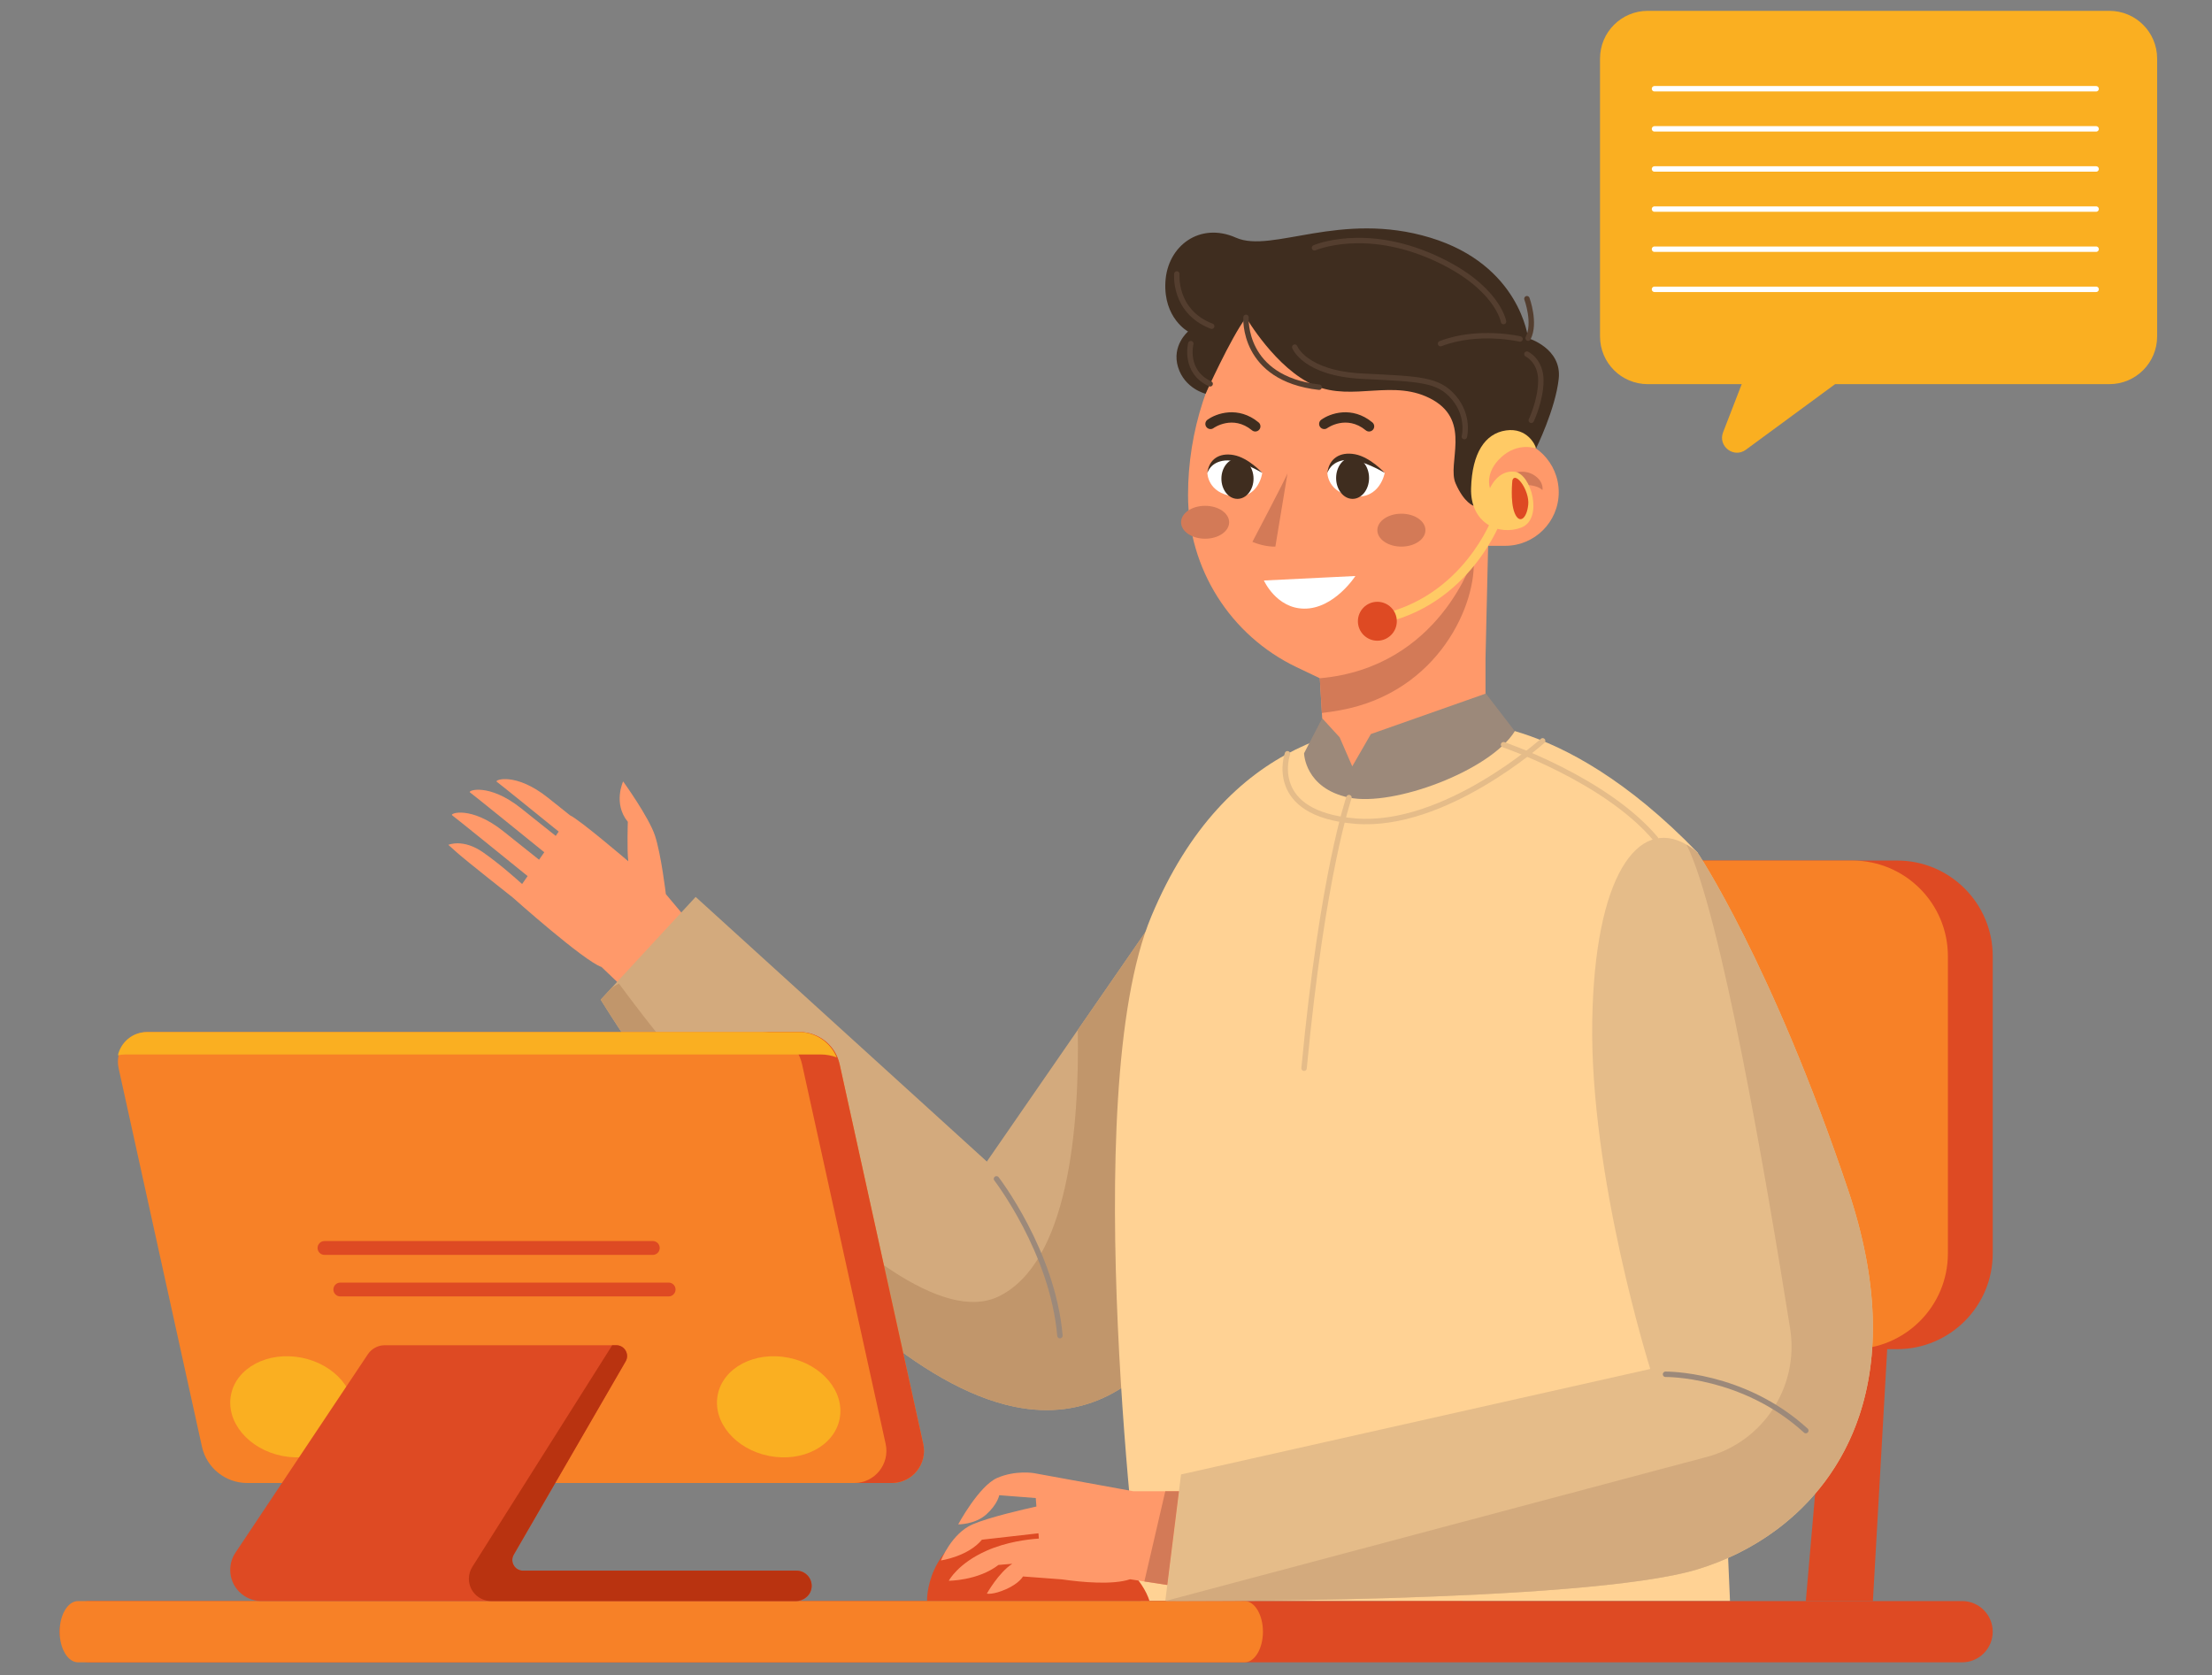 <svg width="408" height="309" viewBox="0 0 408 309" fill="none" xmlns="http://www.w3.org/2000/svg">
<rect x="0" y="0" width="408" height="309" fill="#808080" stroke="none"/>
<g clip-path="url(#clip0_905_1130)">
<path d="M389.078 2H303.923C299.062 2 295.122 5.94 295.122 10.801V62.052C295.122 66.913 299.062 70.853 303.923 70.853H321.256L317.819 79.734C316.824 82.306 319.802 84.584 322.024 82.951L338.484 70.852H389.079C393.94 70.852 397.88 66.912 397.88 62.051V10.801C397.88 5.94 393.94 2 389.079 2H389.078Z" fill="#FAAF21"/>
<path d="M305.168 16.367H386.624" stroke="white" stroke-linecap="round" stroke-linejoin="round"/>
<path d="M305.168 23.766H386.624" stroke="white" stroke-linecap="round" stroke-linejoin="round"/>
<path d="M305.168 31.165H386.624" stroke="white" stroke-linecap="round" stroke-linejoin="round"/>
<path d="M305.168 38.564H386.624" stroke="white" stroke-linecap="round" stroke-linejoin="round"/>
<path d="M305.168 45.963H386.624" stroke="white" stroke-linecap="round" stroke-linejoin="round"/>
<path d="M305.168 53.362H386.624" stroke="white" stroke-linecap="round" stroke-linejoin="round"/>
<path d="M122.821 164.922C122.821 164.922 121.954 157.643 120.828 154.176C119.701 150.71 114.935 144.124 114.935 144.124C114.935 144.124 113.029 148.197 115.802 151.577C115.802 151.577 115.629 156.95 115.889 158.856C115.889 158.856 106.88 151.161 105.147 150.381C104.048 149.504 102.707 148.435 101.07 147.13C95.091 142.364 91.105 143.837 91.624 144.184C91.982 144.423 98.82 149.952 103.053 153.38L102.499 154.173C101.213 153.147 99.165 151.512 96.13 149.093C90.151 144.327 86.164 145.8 86.684 146.147C87.119 146.437 97.128 154.544 100.392 157.189L99.429 158.569C98.164 157.559 96.057 155.878 92.836 153.311C86.857 148.545 82.871 150.018 83.39 150.365C83.835 150.662 94.322 159.157 97.321 161.588L96.3 163.051C95.187 162.04 92.095 159.294 89.11 157.211C85.384 154.611 82.698 155.824 82.698 155.824L84.344 157.297C85.99 158.77 94.569 165.53 94.569 165.53C94.569 165.53 107.667 177.229 110.954 178.355L114.159 181.413L125.952 168.648L122.82 164.923L122.821 164.922Z" fill="#FF996A"/>
<path d="M217.111 245.727C210.079 255.867 200.243 262.13 187.166 259.469C152.147 252.351 110.798 184.375 110.798 184.375L112.879 182.123L128.312 165.426L182.024 214.235L198.797 189.954L215.18 166.244L223.277 154.526C223.277 154.526 228.019 162.024 231.003 185.858C232.866 200.797 228.931 228.718 217.109 245.728L217.111 245.727Z" fill="#D3AA7D"/>
<path d="M217.111 245.727C210.079 255.867 200.243 262.13 187.166 259.469C152.147 252.351 110.798 184.375 110.798 184.375L112.879 182.123L114.162 181.41C114.162 181.41 163.436 249.196 184.201 239.114C197.04 232.88 199.102 208.029 198.798 189.954L215.181 166.244L217.11 245.729L217.111 245.727Z" fill="#C1966B"/>
<path d="M348.645 239.114L345.454 295.3H333.081L337.945 239.114H348.645Z" fill="#DE4A23"/>
<path d="M272.91 239.114L269.719 295.3H257.345L262.209 239.114H272.91Z" fill="#DE4A23"/>
<path d="M349.912 158.718H251.881C242.137 158.718 234.238 166.617 234.238 176.361V231.196C234.238 240.94 242.137 248.839 251.881 248.839H349.912C359.656 248.839 367.555 240.94 367.555 231.196V176.361C367.555 166.617 359.656 158.718 349.912 158.718Z" fill="#DE4A23"/>
<path d="M341.643 158.718H243.612C233.868 158.718 225.969 166.617 225.969 176.361V231.196C225.969 240.94 233.868 248.839 243.612 248.839H341.643C351.387 248.839 359.286 240.94 359.286 231.196V176.361C359.286 166.617 351.387 158.718 341.643 158.718Z" fill="#F78127"/>
<path d="M267.752 133.419C267.752 133.419 287.086 130.314 313.097 157.223L319.097 295.3H210.389C210.389 295.3 198.519 202.148 212.355 169.021C226.191 135.894 251.043 131.937 267.752 133.419Z" fill="#FFD294"/>
<path d="M229.826 58.534L234.599 51.999L275.29 65.623L274.937 80.907H277.624C283.081 80.907 287.506 85.331 287.506 90.789C287.506 96.247 283.082 100.671 277.624 100.671H274.48L274.001 121.416V139.645L244.541 143.697L243.819 131.504L243.437 125.098L239.162 123.057C226.926 117.218 219.132 104.866 219.132 91.307C219.132 79.522 222.878 68.046 229.826 58.534Z" fill="#FF996A"/>
<path d="M243.437 125.098L243.819 131.504C244.902 131.375 246.036 131.208 247.213 130.993C265.408 127.676 272.531 111.23 271.792 102.757C271.792 102.757 265.658 123.135 243.437 125.098Z" fill="#D37A57"/>
<path d="M277.928 87.958C277.166 88.535 276.464 89.298 276.213 90.252C276.213 90.252 277.732 90.758 277.87 92.461C278.008 94.164 276.213 94.901 276.213 94.901C276.213 94.901 277.594 97.203 279.896 95.96C282.198 94.717 281.816 90.378 279.528 89.469C279.528 89.469 283.165 89.055 284.499 90.39C284.499 90.39 284.804 89.051 283.285 87.867C281.718 86.646 279.512 86.759 277.928 87.958Z" fill="#D37A57"/>
<path d="M229.826 58.534C229.826 58.534 235.336 68.018 242.455 71.087C249.574 74.156 257.185 69.689 264.305 73.764C271.425 77.839 266.883 85.476 268.479 89.146C270.075 92.815 271.844 93.306 271.844 93.306C271.844 93.306 272.801 82.872 274.936 80.908C274.936 80.908 281.329 80.854 283.319 82.717C283.319 82.717 286.891 75.507 287.505 69.86C288.119 64.213 281.858 62.372 281.858 62.372C281.858 62.372 280.385 48.869 263.813 43.836C247.241 38.803 234.598 46.782 227.969 43.836C221.34 40.89 215.325 45.31 214.957 52C214.589 58.689 219.131 61.145 219.131 61.145C219.131 61.145 216.062 63.732 217.29 67.717C218.517 71.702 222.37 72.622 222.37 72.622C222.37 72.622 226.905 62.519 229.825 58.535L229.826 58.534Z" fill="#3F2D1F"/>
<path d="M233.126 107.067L249.999 106.239C249.999 106.239 246.093 112.316 240.533 112.258C235.413 112.204 233.126 107.067 233.126 107.067Z" fill="white"/>
<path d="M252.521 79.587C252.309 79.587 252.095 79.516 251.918 79.37C248.357 76.436 244.855 78.928 244.819 78.955C244.395 79.266 243.8 79.172 243.491 78.748C243.182 78.324 243.274 77.73 243.698 77.42C245.318 76.237 249.375 74.813 253.126 77.903C253.531 78.237 253.589 78.836 253.255 79.241C253.068 79.469 252.796 79.587 252.521 79.587Z" fill="#3F2D1F"/>
<path d="M231.537 79.587C231.324 79.587 231.111 79.516 230.934 79.37C227.373 76.436 223.87 78.928 223.835 78.955C223.411 79.266 222.816 79.172 222.507 78.748C222.198 78.324 222.29 77.73 222.714 77.42C224.335 76.237 228.391 74.813 232.142 77.903C232.548 78.237 232.605 78.836 232.271 79.241C232.084 79.469 231.812 79.587 231.537 79.587Z" fill="#3F2D1F"/>
<path d="M279.404 134.861L274.065 127.916L252.856 135.39L249.422 141.349L247.099 135.996L243.878 132.479L240.535 138.925C240.535 138.925 240.636 145.389 248.817 147.106C256.998 148.823 274.874 142.157 279.406 134.862L279.404 134.861Z" fill="#9C897A"/>
<path d="M283.32 82.716C283.32 82.716 280.023 81.457 276.893 84.335C273.763 87.213 274.823 90.041 274.823 90.041C274.823 90.041 276.269 86.631 279.368 87.003C282.467 87.375 284.721 95.747 280.58 97.313C276.439 98.878 271.154 96.493 271.339 90.041C271.524 83.59 273.89 79.941 277.79 79.386C281.691 78.83 283.234 82.107 283.321 82.716H283.32Z" fill="#FFCA65"/>
<path d="M254.041 115.145C253.641 115.145 253.285 114.862 253.206 114.455C253.118 113.993 253.42 113.547 253.882 113.458C269.923 110.373 275.357 95.267 275.41 95.115C275.564 94.671 276.047 94.437 276.493 94.59C276.937 94.744 277.172 95.228 277.018 95.672C276.961 95.834 271.229 111.854 254.202 115.129C254.148 115.139 254.094 115.145 254.041 115.145Z" fill="#FFCA65"/>
<path d="M250.462 114.585C250.462 116.567 252.069 118.174 254.051 118.174C256.033 118.174 257.64 116.567 257.64 114.585C257.64 112.603 256.033 110.995 254.051 110.995C252.069 110.995 250.462 112.602 250.462 114.585Z" fill="#DE4A23"/>
<path d="M278.963 88.55C278.963 88.55 278.509 92.516 279.38 94.637C280.251 96.758 281.615 95.66 281.88 93.084C282.145 90.509 279.569 86.895 278.963 88.55Z" fill="#DE4A23"/>
<path d="M244.833 87.219C244.833 87.219 244.84 90.92 249.684 91.534C254.529 92.148 255.411 87.219 255.411 87.219C255.411 87.219 252.66 84.64 249.103 84.564C245.546 84.488 244.833 87.219 244.833 87.219Z" fill="white"/>
<path d="M222.699 87.219C222.699 87.219 222.705 90.92 227.446 91.534C232.186 92.148 232.821 87.223 232.821 87.223C232.821 87.223 230.357 84.64 226.877 84.564C223.397 84.488 222.699 87.219 222.699 87.219Z" fill="white"/>
<path d="M232.821 87.223C232.821 87.223 230.282 84.434 227.565 83.934C224.848 83.433 222.983 84.756 222.7 87.223C222.7 87.223 223.239 85.185 225.956 84.935C228.673 84.685 232.821 87.223 232.821 87.223Z" fill="#3F2D1F"/>
<path d="M255.411 87.219C255.411 87.219 252.758 84.304 249.918 83.781C247.078 83.258 245.129 84.641 244.833 87.219C244.833 87.219 245.396 85.089 248.236 84.827C251.076 84.565 255.411 87.219 255.411 87.219Z" fill="#3F2D1F"/>
<path d="M237.475 87.325L235.241 100.812C235.241 100.812 233.463 100.949 231 99.946C231 99.946 236.837 88.84 237.475 87.325Z" fill="#D37A57"/>
<path d="M170.992 295.3C170.992 295.3 170.629 284.53 182.757 281.156C194.886 277.782 209.66 287.648 212.031 295.3H170.992Z" fill="#DE4A23"/>
<path d="M249.483 92.012C251.161 92.012 252.522 90.291 252.522 88.167C252.522 86.043 251.161 84.322 249.483 84.322C247.804 84.322 246.444 86.043 246.444 88.167C246.444 90.291 247.804 92.012 249.483 92.012Z" fill="#3F2D1F"/>
<path d="M231.213 88.287C231.213 90.344 229.886 92.012 228.249 92.012C226.612 92.012 225.285 90.344 225.285 88.287C225.285 86.23 226.612 84.562 228.249 84.562C229.886 84.562 231.213 86.23 231.213 88.287Z" fill="#3F2D1F"/>
<path d="M262.919 97.783C262.919 99.459 260.934 100.818 258.485 100.818C256.036 100.818 254.051 99.459 254.051 97.783C254.051 96.107 256.036 94.748 258.485 94.748C260.934 94.748 262.919 96.107 262.919 97.783Z" fill="#D37A57"/>
<path d="M226.714 96.328C226.714 98.004 224.729 99.363 222.28 99.363C219.831 99.363 217.846 98.004 217.846 96.328C217.846 94.652 219.831 93.293 222.28 93.293C224.729 93.293 226.714 94.652 226.714 96.328Z" fill="#D37A57"/>
<path d="M342.972 261.018C339.902 270.255 334.286 277.24 327.634 282.182C323.101 285.537 318.093 287.941 313.094 289.452C292.225 295.781 214.935 295.296 214.935 295.296L217.843 271.947L304.389 252.494C304.389 252.494 293.194 216.981 293.688 188.29C294.135 161.586 302.098 150.581 311.069 155.78C311.744 156.179 312.418 156.654 313.093 157.224C313.093 157.224 326.759 177.589 340.861 219.413C346.629 236.519 346.526 250.28 342.972 261.018Z" fill="#E5BC89"/>
<path d="M209.052 275.048L190.691 271.702C190.691 271.702 187.317 271.124 183.942 272.584C180.568 274.043 176.737 281.156 176.737 281.156C176.737 281.156 179.838 281.202 181.935 279.31C184.033 277.417 184.306 275.776 184.306 275.776L191.044 276.301L191.164 277.864C188.914 278.356 182.508 279.817 179.382 281.157C175.552 282.798 173.545 287.814 173.545 287.814C173.545 287.814 178.561 287.085 181.114 283.984L191.543 282.801L191.618 283.775C189.468 283.921 185.629 284.403 182.026 285.991C176.645 288.362 175.004 291.554 175.004 291.554C175.004 291.554 180.385 291.554 184.169 288.636L186.717 288.425C184.199 290.039 182.026 293.926 182.026 293.926C182.026 293.926 183.12 294.2 185.583 293.105C188.045 292.011 188.684 290.763 188.684 290.763L195.859 291.3C199.585 291.832 205.222 292.355 208.443 291.281L215.305 292.337L217.458 275.051H209.05L209.052 275.048Z" fill="#FF996A"/>
<path d="M361.905 306.6H16.65C13.53 306.6 11 304.07 11 300.95C11 297.83 13.53 295.3 16.65 295.3H361.905C365.025 295.3 367.555 297.83 367.555 300.95C367.555 304.07 365.026 306.6 361.905 306.6Z" fill="#DE4A23"/>
<path d="M229.557 306.6H14.39C12.518 306.6 11 304.07 11 300.95C11 297.83 12.518 295.3 14.39 295.3H229.557C231.429 295.3 232.947 297.83 232.947 300.95C232.947 304.07 231.429 306.6 229.557 306.6Z" fill="#F78127"/>
<path d="M164.491 273.525H45.591C41.581 273.525 38.11 270.735 37.247 266.819L21.878 197.019C21.124 193.596 23.73 190.353 27.236 190.353H147.477C151.031 190.353 154.107 192.825 154.871 196.296L170.288 266.313C171.103 270.017 168.284 273.525 164.491 273.525Z" fill="#F78127"/>
<path d="M65.089 261.703C64.096 266.705 58.259 269.76 52.051 268.528C45.843 267.296 41.616 262.242 42.609 257.24C43.602 252.238 49.439 249.182 55.647 250.415C61.855 251.648 66.082 256.701 65.089 261.703Z" fill="#FAAF21"/>
<path d="M170.288 266.314L154.871 196.297C154.107 192.826 151.031 190.354 147.477 190.354H140.546C144.1 190.354 147.176 192.826 147.94 196.297L163.357 266.314C164.172 270.018 161.353 273.526 157.56 273.526H164.491C168.283 273.526 171.103 270.018 170.288 266.314Z" fill="#DE4A23"/>
<path d="M149.711 292.496C149.711 294.045 148.46 295.296 146.911 295.296H48.208C46.625 295.296 45.186 294.649 44.148 293.611C43.101 292.573 42.463 291.143 42.463 289.551C42.463 288.419 42.803 287.312 43.433 286.368L67.862 249.767C68.56 248.737 69.718 248.116 70.96 248.116H113.672C115.204 248.116 116.166 249.776 115.391 251.104L94.767 286.734C94.001 288.053 94.954 289.696 96.469 289.696H146.91C147.684 289.696 148.382 290.011 148.893 290.522C149.395 291.024 149.71 291.722 149.71 292.497L149.711 292.496Z" fill="#DE4A23"/>
<path d="M120.408 231.453H59.852C59.147 231.453 58.575 230.881 58.575 230.176C58.575 229.471 59.147 228.899 59.852 228.899H120.407C121.112 228.899 121.684 229.471 121.684 230.176C121.684 230.881 121.113 231.453 120.408 231.453Z" fill="#DE4A23"/>
<path d="M123.326 239.114H62.771C62.066 239.114 61.494 238.542 61.494 237.837C61.494 237.132 62.066 236.56 62.771 236.56H123.326C124.031 236.56 124.603 237.132 124.603 237.837C124.603 238.542 124.031 239.114 123.326 239.114Z" fill="#DE4A23"/>
<path d="M23.132 194.488H151.364C152.407 194.488 153.409 194.681 154.334 195.025C153.18 192.238 150.443 190.354 147.341 190.354H27.1C24.431 190.354 22.288 192.235 21.748 194.643C22.19 194.543 22.653 194.488 23.132 194.488Z" fill="#FAAF21"/>
<path d="M154.868 261.703C153.875 266.705 148.038 269.76 141.83 268.528C135.622 267.296 131.395 262.242 132.388 257.24C133.381 252.238 139.218 249.182 145.426 250.415C151.634 251.647 155.861 256.701 154.868 261.703Z" fill="#FAAF21"/>
<path d="M149.704 292.699C149.598 294.19 148.256 295.296 146.761 295.296H90.589C88.321 295.296 86.483 293.458 86.483 291.19C86.483 290.414 86.703 289.654 87.117 288.998L112.924 248.116H113.673C115.205 248.116 116.167 249.776 115.392 251.104L94.768 286.734C94.002 288.053 94.955 289.696 96.47 289.696H146.911C147.685 289.696 148.383 290.011 148.894 290.522C149.44 291.068 149.764 291.845 149.704 292.7V292.699Z" fill="#B93310"/>
<path d="M313.093 289.451C292.224 295.78 214.934 295.295 214.934 295.295L314.795 268.723C325.237 265.944 331.887 255.726 330.189 245.055C325.8 217.468 317.305 167.968 311.068 155.778C311.743 156.177 312.417 156.652 313.092 157.222C313.092 157.222 326.758 177.587 340.86 219.411C354.963 261.244 333.97 283.13 313.092 289.45L313.093 289.451Z" fill="#D3AA7D"/>
<path d="M307.204 253.472C307.204 253.472 321.483 253.271 333.078 263.859" stroke="#9C897A" stroke-linecap="round" stroke-linejoin="round"/>
<path d="M277.327 137.353C277.327 137.353 296.116 143.742 305.369 154.696" stroke="#E5BC89" stroke-linecap="round" stroke-linejoin="round"/>
<path d="M183.798 217.428C183.798 217.428 194.174 230.868 195.502 246.345" stroke="#9C897A" stroke-linecap="round" stroke-linejoin="round"/>
<path d="M237.469 139.022C237.469 139.022 233.524 150.09 250 151.448C266.476 152.806 284.536 136.642 284.536 136.642" stroke="#E5BC89" stroke-linecap="round" stroke-linejoin="round"/>
<path d="M214.935 275.048L211.076 291.684L215.306 292.334L217.46 275.048H214.935Z" fill="#D37A57"/>
<path d="M248.816 147.105C248.816 147.105 243.931 161.025 240.534 197.025" stroke="#E5BC89" stroke-linecap="round" stroke-linejoin="round"/>
<path d="M280.368 62.525C280.368 62.525 272.672 60.704 265.708 63.382" stroke="#543E2F" stroke-linecap="round" stroke-linejoin="round"/>
<path d="M229.826 58.534C229.826 58.534 229.05 69.804 243.308 71.414" stroke="#543E2F" stroke-linecap="round" stroke-linejoin="round"/>
<path d="M281.637 55.096C281.637 55.096 283.296 59.575 281.859 62.371" stroke="#543E2F" stroke-linecap="round" stroke-linejoin="round"/>
<path d="M217.066 50.525C217.066 50.525 216.423 57.446 223.494 60.168" stroke="#543E2F" stroke-linecap="round" stroke-linejoin="round"/>
<path d="M219.637 63.382C219.637 63.382 218.324 68.562 223.212 70.793" stroke="#543E2F" stroke-linecap="round" stroke-linejoin="round"/>
<path d="M242.458 45.704C242.458 45.704 251.577 41.705 264.529 47.525C276.212 52.775 277.326 59.311 277.326 59.311" stroke="#543E2F" stroke-linecap="round" stroke-linejoin="round"/>
<path d="M281.637 65.311C281.637 65.311 284.208 66.525 284.208 70.168C284.208 73.811 282.445 77.525 282.445 77.525" stroke="#543E2F" stroke-linecap="round" stroke-linejoin="round"/>
<path d="M238.816 64.025C238.816 64.025 240.635 68.846 251.243 69.382C261.851 69.918 265.28 69.918 268.173 73.346C271.066 76.775 270.102 80.525 270.102 80.525" stroke="#543E2F" stroke-linecap="round" stroke-linejoin="round"/>
</g>
<defs>
<clipPath id="clip0_905_1130">
<rect width="386.879" height="304.6" fill="white" transform="translate(11 2)"/>
</clipPath>
</defs>
</svg>
